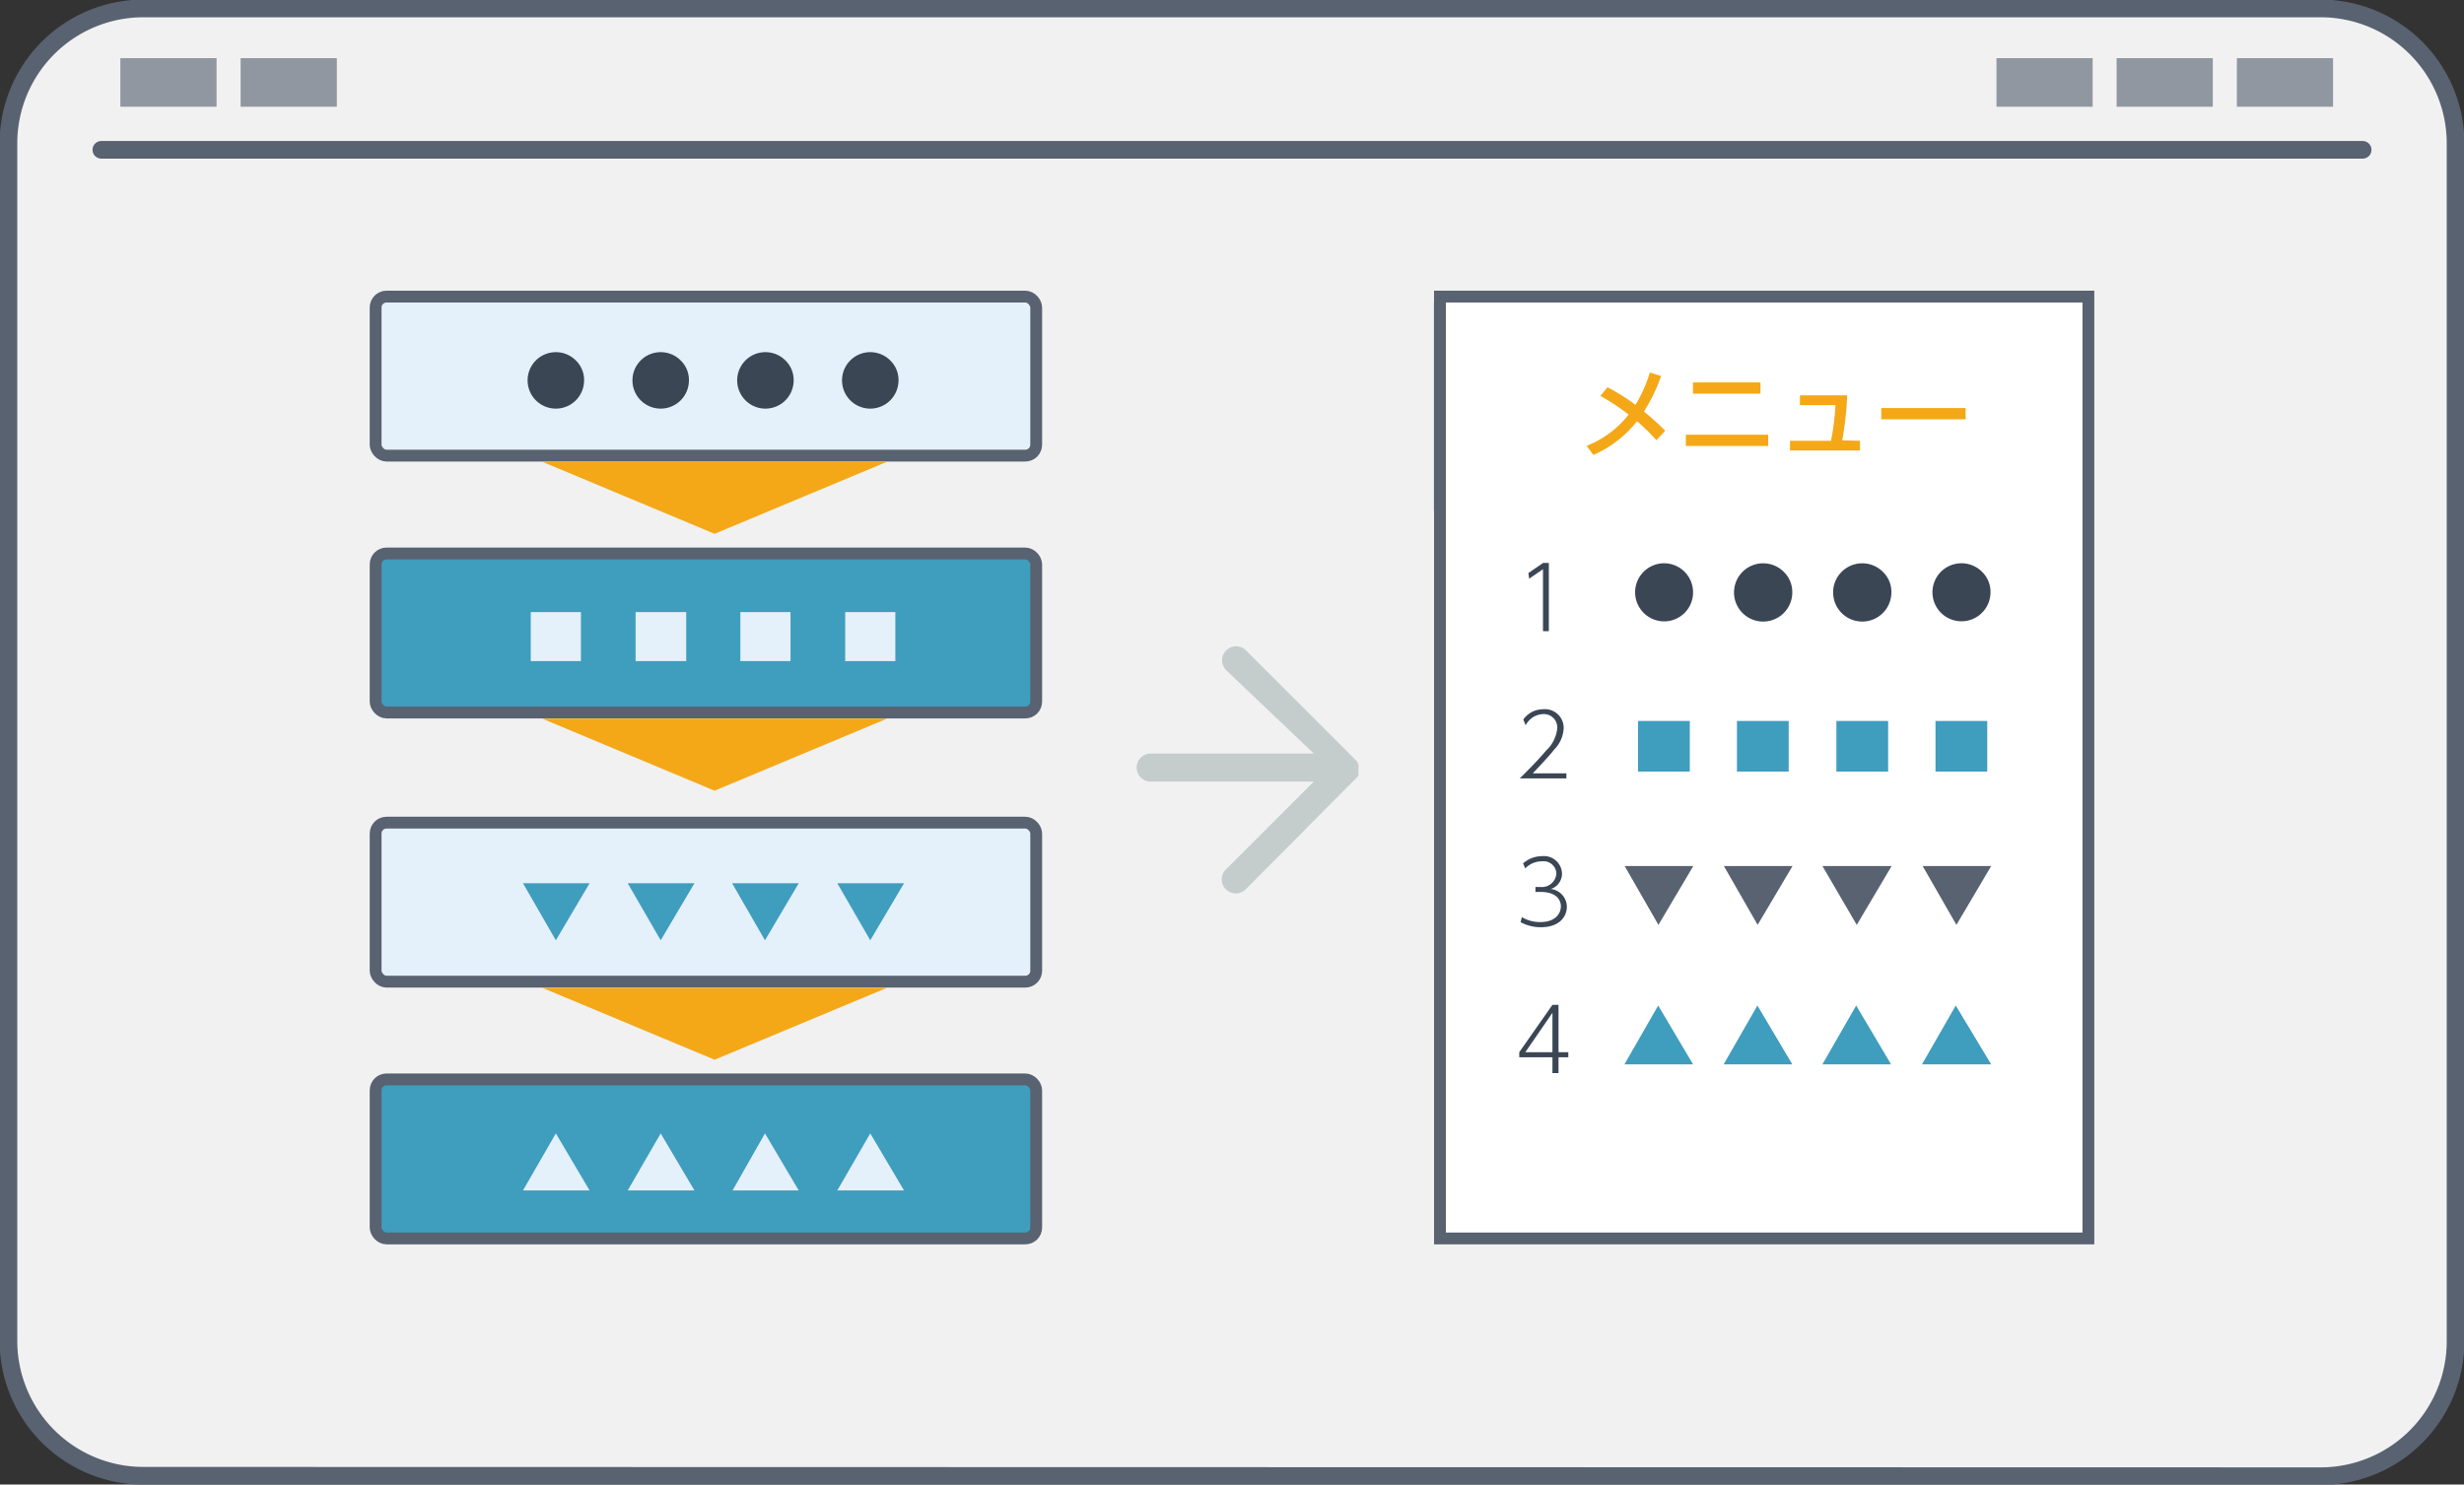 <svg xmlns="http://www.w3.org/2000/svg" viewBox="0 0 219.03 131.99"><rect x="0" y="0" width="219.03" height="131.99" fill="#333333" stroke="none"/><defs><style>.cls-1{fill:#f1f1f1;}.cls-1,.cls-3,.cls-5,.cls-6,.cls-8{stroke:#586270;}.cls-1,.cls-3{stroke-linecap:round;stroke-linejoin:round;stroke-width:1.57px;}.cls-2{fill:#9097a0;}.cls-3{fill:none;}.cls-4{fill:#73b2be;}.cls-5{fill:#fff;}.cls-5,.cls-6,.cls-8{stroke-miterlimit:10;stroke-width:1.05px;}.cls-10,.cls-6{fill:#e4f0fa;}.cls-7{fill:#f4a817;}.cls-11,.cls-8{fill:#3f9dbd;}.cls-9{fill:#3b4655;}.cls-12{fill:#586270;}.cls-13{fill:#c4cdcc;}</style></defs><g id="レイヤー_2" data-name="レイヤー 2"><g id="レイヤー_1-2" data-name="レイヤー 1"><path class="cls-1" d="M12.75,131.21a12,12,0,0,1-12-12V12.75a12,12,0,0,1,12-12H206.28a12,12,0,0,1,12,12v106.5a12,12,0,0,1-12,12Z"/><rect class="cls-2" x="198.84" y="5.17" width="8.55" height="4.32"/><rect class="cls-2" x="188.15" y="5.17" width="8.55" height="4.32"/><rect class="cls-2" x="177.47" y="5.17" width="8.55" height="4.32"/><rect class="cls-2" x="21.39" y="5.17" width="8.55" height="4.32"/><rect class="cls-2" x="10.7" y="5.17" width="8.55" height="4.32"/><line class="cls-3" x1="9.01" y1="13.32" x2="210.02" y2="13.32"/><rect class="cls-4" x="127.46" y="26.92" width="57.64" height="18.49"/><rect class="cls-5" x="128" y="26.37" width="57.64" height="83.74"/><rect class="cls-6" x="33.39" y="26.37" width="58.72" height="14.14" rx="0.97"/><polygon class="cls-7" points="78.86 41.05 63.52 47.46 48.19 41.05 78.86 41.05"/><rect class="cls-8" x="33.39" y="49.21" width="58.72" height="14.14" rx="0.97"/><polygon class="cls-7" points="78.86 63.89 63.52 70.3 48.19 63.89 78.86 63.89"/><rect class="cls-6" x="33.39" y="73.14" width="58.72" height="14.14" rx="0.97"/><polygon class="cls-7" points="78.86 87.82 63.52 94.22 48.19 87.82 78.86 87.82"/><rect class="cls-8" x="33.39" y="95.97" width="58.72" height="14.14" rx="0.97"/><path class="cls-9" d="M51.92,33.81a2.51,2.51,0,1,1-.73-1.76A2.41,2.41,0,0,1,51.92,33.81Z"/><path class="cls-9" d="M61.24,33.81a2.51,2.51,0,1,1-.73-1.76A2.41,2.41,0,0,1,61.24,33.81Z"/><path class="cls-9" d="M70.55,33.81a2.51,2.51,0,1,1-.73-1.76A2.41,2.41,0,0,1,70.55,33.81Z"/><path class="cls-9" d="M79.87,33.81a2.51,2.51,0,1,1-.73-1.76A2.41,2.41,0,0,1,79.87,33.81Z"/><path class="cls-9" d="M150.5,52.66a2.57,2.57,0,0,1-4.4,1.82,2.58,2.58,0,0,1,1.82-4.4,2.58,2.58,0,0,1,2.58,2.58Z"/><path class="cls-9" d="M159.32,52.66a2.59,2.59,0,1,1-.76-1.82A2.49,2.49,0,0,1,159.32,52.66Z"/><path class="cls-9" d="M168.13,52.66a2.59,2.59,0,1,1-.76-1.82A2.45,2.45,0,0,1,168.13,52.66Z"/><path class="cls-9" d="M176.94,52.66a2.58,2.58,0,1,1-.75-1.82A2.48,2.48,0,0,1,176.94,52.66Z"/><path class="cls-10" d="M51.64,58.78H47.18V54.42h4.46Z"/><path class="cls-10" d="M61,58.78H56.5V54.42H61Z"/><path class="cls-10" d="M70.27,58.78H65.81V54.42h4.46Z"/><path class="cls-10" d="M79.59,58.78H75.13V54.42h4.46Z"/><path class="cls-11" d="M150.21,68.6h-4.6V64.1h4.6Z"/><path class="cls-11" d="M159,68.6h-4.6V64.1H159Z"/><path class="cls-11" d="M167.84,68.6h-4.6V64.1h4.6Z"/><path class="cls-11" d="M176.65,68.6h-4.6V64.1h4.6Z"/><path class="cls-11" d="M52.41,78.53l-3,5.07-2.92-5.07Z"/><path class="cls-11" d="M61.73,78.53l-3,5.07L55.8,78.53Z"/><path class="cls-11" d="M71,78.53,68,83.6l-2.92-5.07Z"/><path class="cls-11" d="M80.36,78.53l-3,5.07-2.93-5.07Z"/><path class="cls-7" d="M142.89,34.43A17.18,17.18,0,0,1,145.38,36a12.55,12.55,0,0,0,1.28-2.88l1,.31a15.12,15.12,0,0,1-1.53,3.16,20.43,20.43,0,0,1,1.89,1.71l-.78.84a17.12,17.12,0,0,0-1.72-1.69,10.07,10.07,0,0,1-3.88,3l-.6-.81a8.83,8.83,0,0,0,3.73-2.78,19.07,19.07,0,0,0-2.51-1.66Z"/><path class="cls-7" d="M157.18,38.65v1h-7.32v-1ZM156.49,34v1h-6V34Z"/><path class="cls-7" d="M165.34,39.19v.86h-6.22v-.86h3.64a21.77,21.77,0,0,0,.4-3.17H160v-.87h4.2a28.55,28.55,0,0,1-.44,4Z"/><path class="cls-7" d="M174.73,36.28v1h-7.5v-1Z"/><path class="cls-12" d="M150.52,77l-3.1,5.23-3-5.23Z"/><path class="cls-12" d="M159.34,77l-3.1,5.23-3-5.23Z"/><path class="cls-12" d="M168.15,77l-3.1,5.23L162,77Z"/><path class="cls-12" d="M177,77l-3.09,5.23-3-5.23Z"/><path class="cls-10" d="M46.49,105.84l2.92-5.07,3,5.07Z"/><path class="cls-10" d="M55.8,105.84l2.93-5.07,3,5.07Z"/><path class="cls-10" d="M65.12,105.84,68,100.77l3,5.07Z"/><path class="cls-10" d="M74.43,105.84l2.93-5.07,3,5.07Z"/><path class="cls-11" d="M144.4,94.63l3-5.23,3.1,5.23Z"/><path class="cls-11" d="M153.22,94.63l3-5.23,3.1,5.23Z"/><path class="cls-11" d="M162,94.63l3-5.23,3.1,5.23Z"/><path class="cls-11" d="M170.85,94.63l3-5.23L177,94.63Z"/><path class="cls-9" d="M137.17,50.05h.51v6.07h-.52V50.61l-1.23.84-.07-.5Z"/><path class="cls-9" d="M139.24,68.76v.45h-4.15c.56-.55,1.53-1.51,2.34-2.47a3.15,3.15,0,0,0,1-2,1.19,1.19,0,0,0-1.23-1.25,1.81,1.81,0,0,0-1.58,1l-.21-.52a2.16,2.16,0,0,1,1.77-.91A1.66,1.66,0,0,1,139,64.71a2.89,2.89,0,0,1-.84,1.93c-.3.39-.92,1.08-1.91,2.12Z"/><path class="cls-9" d="M135.28,81.54a3.13,3.13,0,0,0,1.66.44c1.34,0,1.81-.78,1.81-1.4,0-.39-.21-1.28-1.84-1.28h-.42v-.44h.43a1.29,1.29,0,0,0,1.43-1.19,1.14,1.14,0,0,0-1.28-1.09,2.06,2.06,0,0,0-1.49.63l-.19-.45a2.61,2.61,0,0,1,1.68-.64,1.61,1.61,0,0,1,1.78,1.53,1.43,1.43,0,0,1-1,1.39,1.6,1.6,0,0,1,1.43,1.59c0,.81-.6,1.81-2.31,1.81a3.73,3.73,0,0,1-1.8-.45Z"/><path class="cls-9" d="M138,95.41V94h-2.95v-.45L138,89.34h.54v4.21h.87V94h-.87v1.41Zm-2.41-1.86H138v-3.5Z"/><path class="cls-13" d="M120.67,67.77l0,.06,0,0,0,0,0,0a.55.55,0,0,1,.09.14h0l0,0,0,0a.75.75,0,0,1,0,.16v0l0,.1,0,.12v.07h0v.06h0v.07l0,.11,0,.11v0a1,1,0,0,1,0,.16l0,0,0,0h0a.8.8,0,0,1-.09.14l0,0,0,0,0,0,0,0-9.94,10a1.26,1.26,0,0,1-1.76,0,1.24,1.24,0,0,1,0-1.76l7.82-7.82H102.18a1.25,1.25,0,0,1,0-2.49h14.61L109,59.59a1.24,1.24,0,1,1,1.76-1.76l9.92,9.92Zm.36.85v0Z"/></g></g></svg>